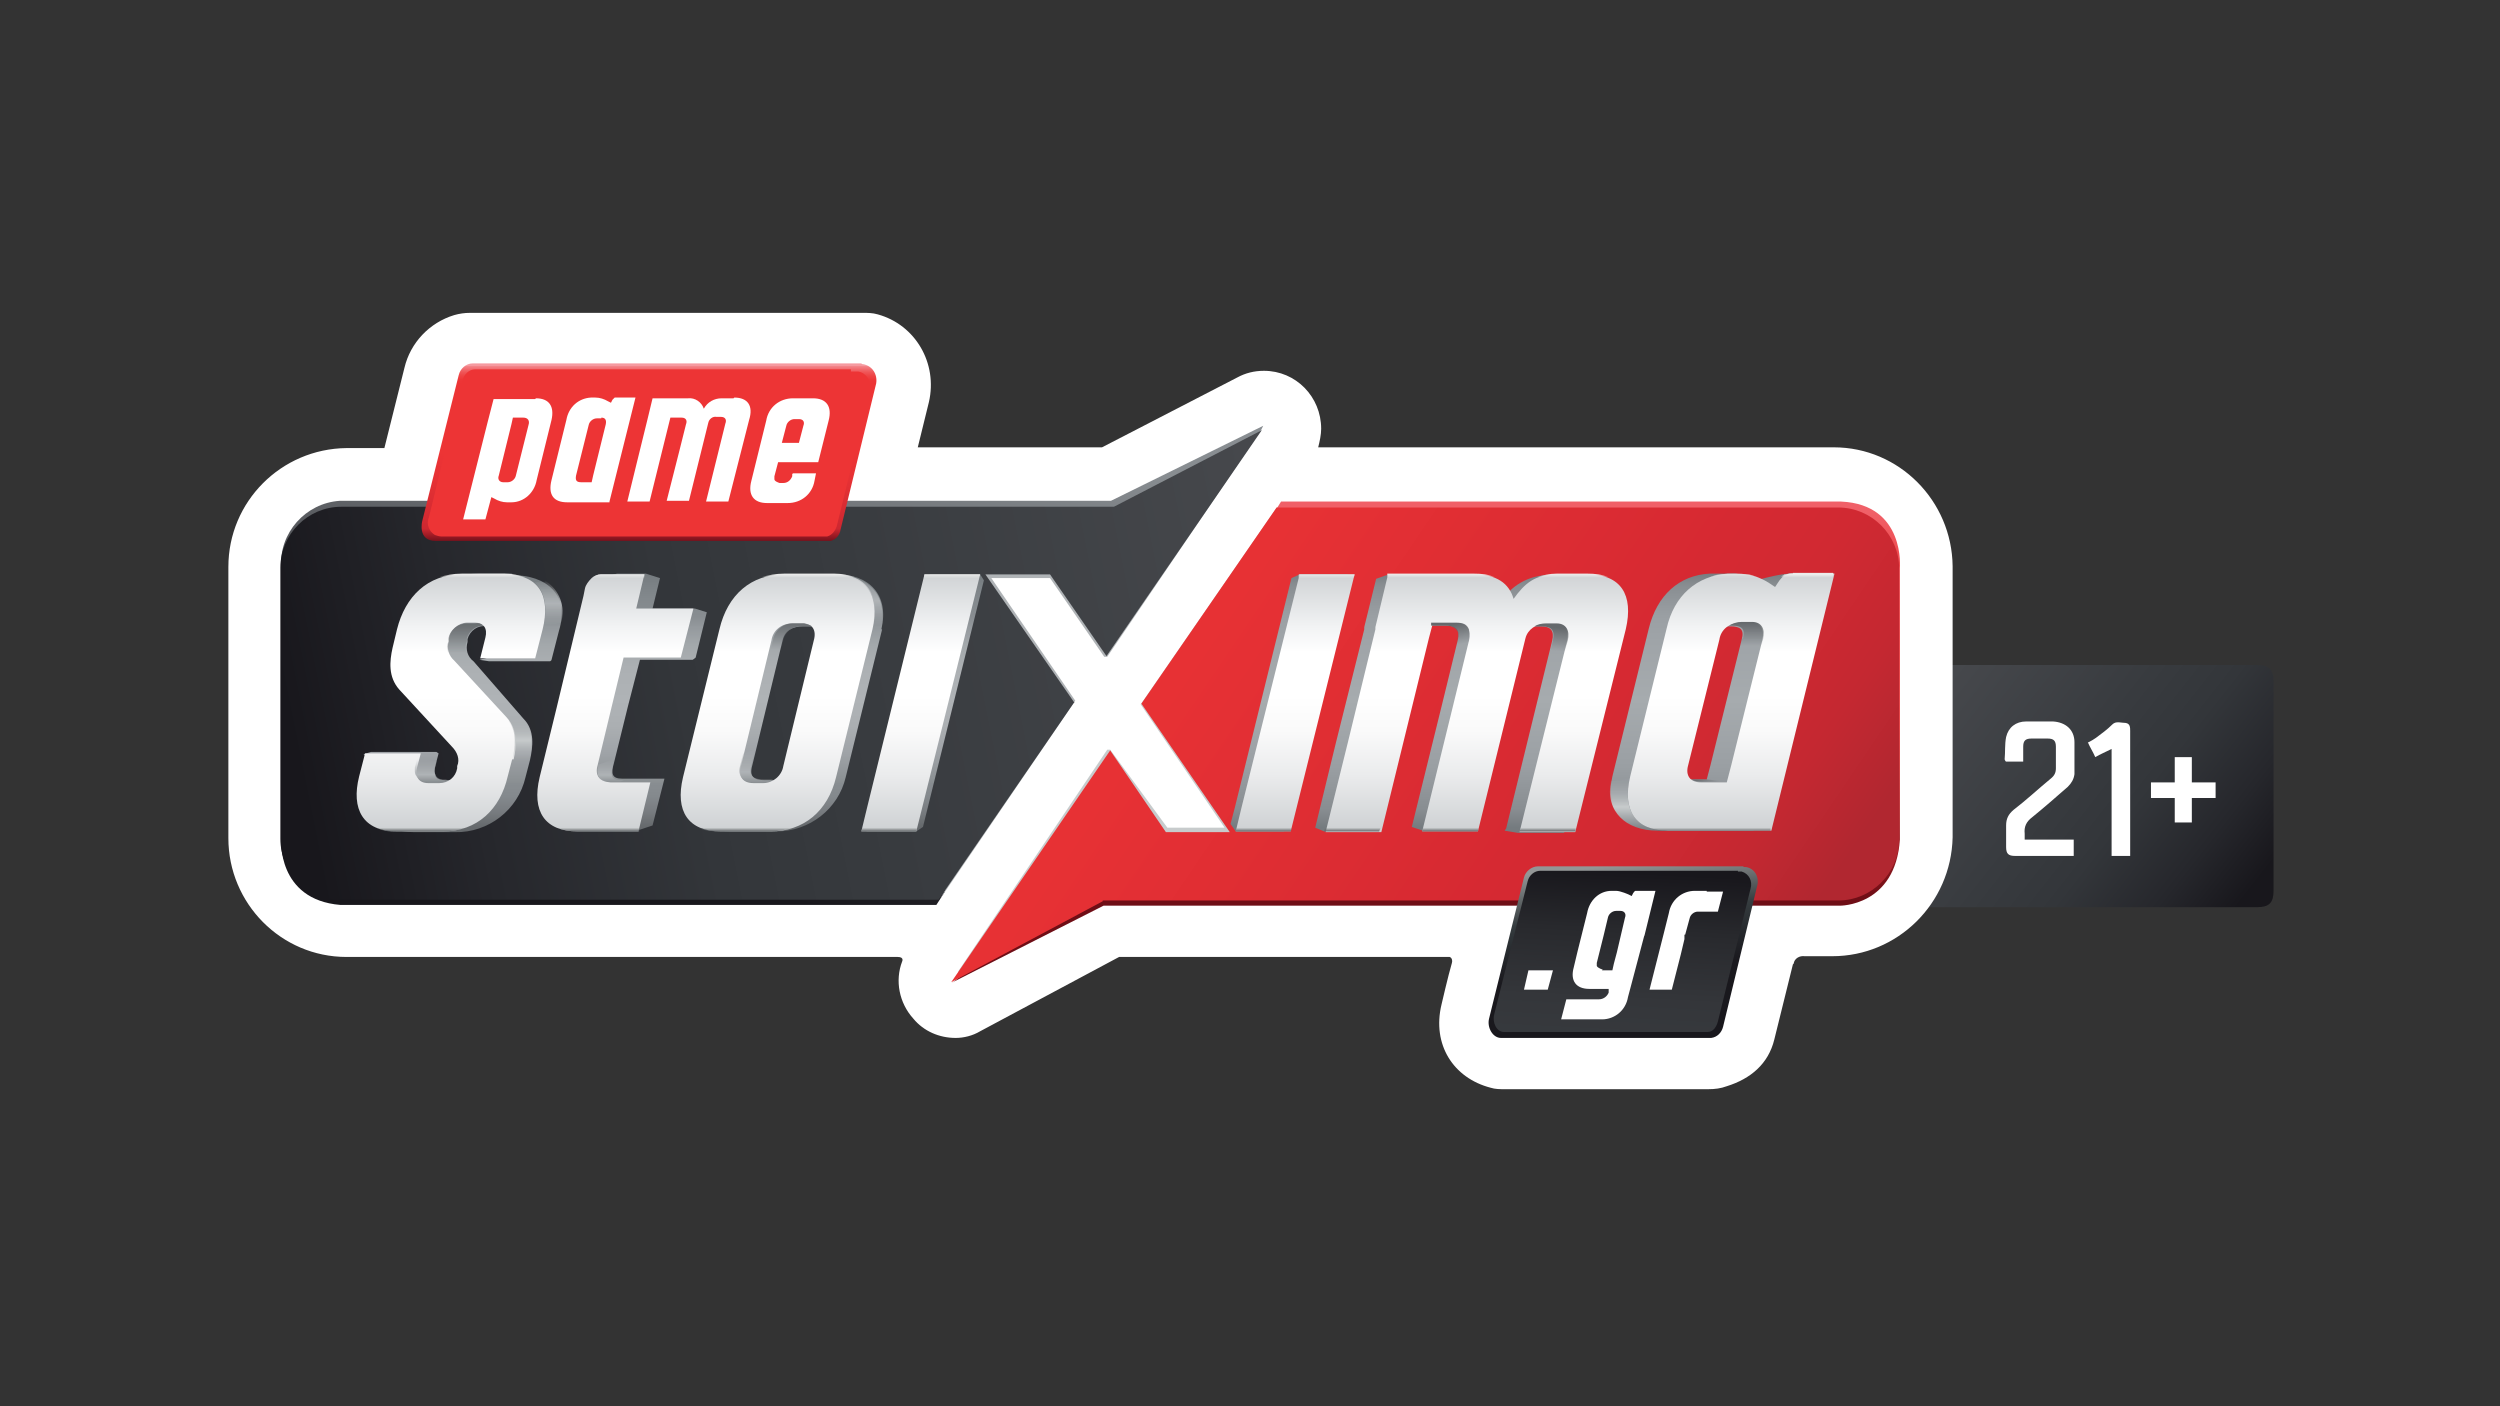 <?xml version="1.0" encoding="utf-8"?>
<!-- Generator: Adobe Illustrator 28.0.0, SVG Export Plug-In . SVG Version: 6.00 Build 0)  -->
<svg version="1.1" id="Layer_1" xmlns="http://www.w3.org/2000/svg" xmlns:xlink="http://www.w3.org/1999/xlink" x="0px" y="0px"
	 viewBox="0 0 1920 1080" style="enable-background:new 0 0 1920 1080;" xml:space="preserve">
<rect x="0" y="0" width="1920" height="1080" fill="#333333" stroke="none"/>
<style type="text/css">
	.st0{fill:#FFFFFF;}
	.st1{fill:url(#SVGID_1_);}
	.st2{fill-rule:evenodd;clip-rule:evenodd;fill:#FFFFFF;}
	.st3{fill-rule:evenodd;clip-rule:evenodd;fill:#C7CBCC;}
	.st4{fill-rule:evenodd;clip-rule:evenodd;fill:url(#SVGID_00000047060579335241604950000017261309575458227627_);}
	.st5{fill-rule:evenodd;clip-rule:evenodd;fill:#AFB3B6;}
	.st6{fill-rule:evenodd;clip-rule:evenodd;fill:url(#SVGID_00000042730997439741894110000004134327138174136726_);}
	.st7{fill-rule:evenodd;clip-rule:evenodd;fill:url(#SVGID_00000081613134259252742320000011152432616182432928_);}
	.st8{fill-rule:evenodd;clip-rule:evenodd;fill:url(#SVGID_00000085944670891850282460000013110243914425493392_);}
	.st9{fill:url(#SVGID_00000147920724461755753670000002471325126932160650_);}
	.st10{fill:url(#SVGID_00000018207879681353611430000008417678910850354604_);}
	.st11{fill:url(#SVGID_00000152246872218443136380000012306205918850226339_);}
	.st12{fill:url(#SVGID_00000018203440315768002840000003449604637661911703_);}
	.st13{fill-rule:evenodd;clip-rule:evenodd;fill:url(#SVGID_00000123414386985998278310000010591746544194089915_);}
	.st14{fill-rule:evenodd;clip-rule:evenodd;fill:url(#SVGID_00000146474679419953570880000013308810183939472284_);}
	.st15{fill:url(#SVGID_00000008855038391368542300000011560620636811473281_);}
	.st16{fill:url(#SVGID_00000097464048496304393650000010185163740930918536_);}
	.st17{fill:url(#SVGID_00000136409610266309754210000016997388929323015052_);}
	.st18{fill:url(#SVGID_00000114781839457367583880000013101170944490174119_);}
	.st19{fill:url(#SVGID_00000066489497694562196980000002991872581388591295_);}
	.st20{fill:url(#SVGID_00000162330800513205270330000000171345285534170031_);}
	.st21{fill-rule:evenodd;clip-rule:evenodd;fill:url(#SVGID_00000057139503712272149650000002532922252148433329_);}
	.st22{fill-rule:evenodd;clip-rule:evenodd;fill:url(#SVGID_00000111153909075062310240000009623492373143254939_);}
	.st23{fill:url(#SVGID_00000055691202514586978420000012268935267516614583_);}
	.st24{fill:url(#SVGID_00000080197999623617203320000000892702452398500792_);}
	.st25{fill:url(#SVGID_00000098921525443772786610000005397842627276706998_);}
	.st26{fill-rule:evenodd;clip-rule:evenodd;fill:url(#SVGID_00000155142369220591598970000012435398786852595631_);}
	.st27{fill-rule:evenodd;clip-rule:evenodd;fill:url(#SVGID_00000023253891978675533260000017042626389116627900_);}
	.st28{fill:url(#SVGID_00000056390429622015732350000011900232591072527500_);}
	.st29{fill:url(#SVGID_00000083074417961038163690000010414848663131187356_);}
	.st30{fill:url(#SVGID_00000067949606226935492330000001217950346204672398_);}
	.st31{fill-rule:evenodd;clip-rule:evenodd;fill:url(#SVGID_00000026864807880228817370000008737971871974668943_);}
	.st32{fill:url(#SVGID_00000165192275335480970490000016470656961837823635_);}
	.st33{fill-rule:evenodd;clip-rule:evenodd;fill:url(#SVGID_00000149373803891004847650000018310394953270127031_);}
	.st34{fill-rule:evenodd;clip-rule:evenodd;fill:url(#SVGID_00000114049233986228655180000003754762680279432842_);}
	.st35{fill:url(#SVGID_00000118387485039489820180000000540223548742455946_);}
	.st36{fill:url(#SVGID_00000153697094528053963440000015228556166116029107_);}
	.st37{fill:url(#SVGID_00000096781722128033614010000003533174982685182640_);}
	.st38{fill:url(#SVGID_00000093144215767112628520000005967900461627184034_);}
	.st39{fill:url(#SVGID_00000140699825805845547690000005979128363058866879_);}
	.st40{fill:url(#SVGID_00000171702621776672250870000002623792979076722098_);}
	.st41{fill:url(#SVGID_00000134954482819408968390000010073268353366199950_);}
	.st42{fill-rule:evenodd;clip-rule:evenodd;fill:url(#SVGID_00000173131981748401029430000015765863758695490970_);}
	.st43{fill-rule:evenodd;clip-rule:evenodd;fill:url(#SVGID_00000098909878378607836910000001916903197835228547_);}
	.st44{fill:url(#SVGID_00000142163365409401916360000000853522522255963326_);}
	.st45{fill:url(#SVGID_00000135659661633999383930000009075528905646493622_);}
	.st46{fill:url(#SVGID_00000144314711726876096610000005686091795021724568_);}
	.st47{opacity:0.6;fill:url(#SVGID_00000000903878212763543110000015542808240077185424_);enable-background:new    ;}
	.st48{fill:url(#SVGID_00000148625957856532633580000009428604076109321637_);}
	.st49{fill:url(#SVGID_00000167361990172521264160000004642385631114813570_);}
	.st50{fill:url(#SVGID_00000101096908751966670070000003521843896847408780_);}
	.st51{fill-rule:evenodd;clip-rule:evenodd;fill:url(#SVGID_00000158014617354257617110000016343230297557198211_);}
	.st52{fill-rule:evenodd;clip-rule:evenodd;fill:url(#SVGID_00000095298295379150049140000014551401118957837480_);}
	.st53{fill-rule:evenodd;clip-rule:evenodd;fill:url(#SVGID_00000039097183761697896360000013341967633572591778_);}
	.st54{fill:url(#SVGID_00000068661621870003735080000017308803488869325731_);}
	.st55{fill:url(#SVGID_00000082366746392566430860000016556179324240298380_);}
	.st56{fill-rule:evenodd;clip-rule:evenodd;fill:url(#SVGID_00000106134739615728253800000011848944372530216122_);}
	.st57{fill-rule:evenodd;clip-rule:evenodd;fill:url(#SVGID_00000088837049729245541860000016223855780693114790_);}
	.st58{fill:url(#SVGID_00000076589896914512558840000007706961834601108646_);}
	.st59{fill:url(#SVGID_00000031900487081835746270000006523719836031959450_);}
</style>
<g>
	<rect x="1516.73" y="538.677" class="st0" width="214.523" height="136.359"/>
	
		<linearGradient id="SVGID_1_" gradientUnits="userSpaceOnUse" x1="2010.205" y1="226.541" x2="1785.412" y2="403.407" gradientTransform="matrix(1 0 0 -1 -288.5 918.5)">
		<stop  offset="0" style="stop-color:#18171C"/>
		<stop  offset="0.17" style="stop-color:#26272C"/>
		<stop  offset="0.39" style="stop-color:#33363A"/>
		<stop  offset="0.57" style="stop-color:#383B3F"/>
		<stop  offset="0.99" style="stop-color:#46484C"/>
	</linearGradient>
	<path class="st1" d="M1495.62,510.72h237.915c8.558,0,12.552,3.423,12.552,12.552c0,53.631,0,107.261,0,160.892
		c0,9.129-3.423,12.552-12.552,12.552h-253.89c0,0,1.712-2.853,2.282-3.423c5.705-9.129,10.27-19.398,12.552-30.239
		c0.571-2.853,1.141-6.276,1.141-9.129c0-46.214,0-92.427,0-138.641C1495.62,515.284,1495.62,510.72,1495.62,510.72z
		 M1554.956,644.797c0,0,0-3.423,0-4.564c-0.571-5.135,1.141-9.129,5.705-12.552c9.129-7.417,18.257-15.405,27.386-23.392
		c2.853-2.853,4.564-5.705,5.135-9.699c0-7.988,0-16.546,0-24.533c0-9.699-6.846-15.405-16.546-15.975c-6.847,0-13.693,0-20.539,0
		c-7.988,0-13.693,4.564-15.405,11.981c-1.141,5.705-0.571,11.411-1.141,17.116c0,0,0.571,1.712,1.141,1.712
		c4.564,0,8.558,0,13.122,0c0-3.994,0-7.988,0-11.411c0-4.564,1.712-6.276,6.276-6.276c3.994,0,7.987,0,12.552,0
		s6.276,1.712,6.276,6.276c0,5.705,0,10.84,0,16.546c0,3.423-1.141,5.705-3.994,7.988c-9.699,7.988-18.828,16.546-28.527,23.963
		c-3.994,3.423-5.705,6.846-5.705,11.981c0,5.705,0,10.84,0,16.546c0,5.135,1.712,6.846,6.847,6.846h42.22c0,0,1.712,0,2.853,0
		v-12.552C1580.06,644.797,1567.508,644.797,1554.956,644.797z M1603.452,570.056c1.712,3.994,3.994,7.417,5.705,11.411
		c3.994-2.282,7.988-3.994,12.552-6.276v82.158h14.264v-2.853c0-30.809,0-62.189,0-92.998c0-2.853,0-5.705-3.423-6.276
		c-3.423,0-7.417-1.712-10.27,1.141c-3.994,3.994-7.987,6.846-12.552,10.27c-1.712,1.141-3.423,2.282-5.705,3.423L1603.452,570.056z
		 M1651.948,612.847h18.257v18.828h13.122v-18.828h18.257v-11.981h-18.257v-19.398h-13.122v19.398h-18.257v12.552V612.847z"/>
	<path class="st2" d="M1376.948,740.648l-14.264,57.625c-4.564,18.828-18.257,30.239-36.515,35.944
		c-4.564,1.712-9.129,2.282-14.263,2.282h-156.328c-3.423,0-7.417,0-10.84-1.141c-28.527-7.417-45.073-33.091-37.656-63.9
		c0,0,5.135-22.251,7.987-31.95c0.571-1.712,0-3.994-1.712-4.564c-0.571,0-1.141,0-1.712,0H859.468l-106.691,57.054
		c-5.705,3.423-12.552,5.135-18.828,5.135c-12.552,0-24.533-5.135-32.521-14.834c-10.84-11.981-14.263-29.098-8.558-43.932
		c0,0,1.712-3.423-3.423-3.423h-423.34c-50.207,0-90.716-41.079-90.716-91.286V435.409c0-50.207,40.508-90.716,90.716-91.286h29.098
		l15.405-61.618c4.564-19.398,19.398-34.803,38.226-40.508c3.994-1.141,7.988-1.712,11.981-1.712h301.815
		c3.994,0,7.417,0,11.411,1.141c29.098,7.988,46.214,37.656,39.367,67.324l-8.558,34.803h141.494l103.838-53.631
		c6.276-3.423,13.122-5.135,20.539-5.135c24.533,0,43.932,19.969,43.932,44.502c0,4.564-1.141,9.699-2.282,14.263h395.955
		c50.207,0,90.716,41.079,91.286,91.286v208.247c-1.141,50.778-42.22,91.286-92.427,91.286h-21.11
		c-3.994-0.571-7.987,1.712-8.558,5.705L1376.948,740.648z"/>
	<path class="st3" d="M735.661,746.353L850.34,575.762h2.282l43.932,59.907h43.932l-64.471-94.71l104.979-151.764l18.257,89.004
		v172.303c0,0-32.521,24.533-35.373,24.533c-2.853,0-140.923-6.276-140.923-6.276l-43.932,47.355l-42.22,30.239H735.661z"/>
	
		<linearGradient id="SVGID_00000073719466097374752580000004309784455358774454_" gradientUnits="userSpaceOnUse" x1="894.321" y1="723.102" x2="824.145" y2="355.675" gradientTransform="matrix(1 0 0 -1 -288.5 1033.5)">
		<stop  offset="0" style="stop-color:#888D91"/>
		<stop  offset="1" style="stop-color:#18171C"/>
	</linearGradient>
	<path style="fill-rule:evenodd;clip-rule:evenodd;fill:url(#SVGID_00000073719466097374752580000004309784455358774454_);" d="
		M968.441,330.43l1.712-3.423l-116.961,57.625h-592.22c-26.245,1.712-46.784,24.533-45.073,51.349v208.247
		c0,0-3.423,46.784,45.643,50.778h457.573l6.276-9.699l13.122-46.784l31.38-142.064l-23.963-57.625l11.411-23.392l112.396-9.699
		l85.581-59.336l13.693-16.546L968.441,330.43z"/>
	<path class="st5" d="M968.441,330.43L850.34,504.444h-2.282l-41.649-60.477h-45.073l64.471,94.139L755.06,641.944l-33.091,48.496
		l42.79-79.305l-13.122-147.77l-5.705-31.38c0,0,59.336-7.417,61.618-7.988c2.853-0.571,67.324-1.141,67.324-1.141l94.139-92.427
		H968.441z"/>
	
		<linearGradient id="SVGID_00000080203885985701064260000004366435704811544722_" gradientUnits="userSpaceOnUse" x1="1383.656" y1="640.311" x2="1383.656" y2="344.201" gradientTransform="matrix(1 0 0 -1 -288.5 1033.5)">
		<stop  offset="0" style="stop-color:#F06068"/>
		<stop  offset="0.09" style="stop-color:#EF5055"/>
		<stop  offset="0.21" style="stop-color:#EE4043"/>
		<stop  offset="0.34" style="stop-color:#ED3738"/>
		<stop  offset="0.49" style="stop-color:#ED3435"/>
		<stop  offset="0.56" style="stop-color:#E63233"/>
		<stop  offset="0.67" style="stop-color:#D12C2E"/>
		<stop  offset="0.8" style="stop-color:#B02226"/>
		<stop  offset="0.94" style="stop-color:#82141B"/>
		<stop  offset="1" style="stop-color:#6F0E16"/>
	</linearGradient>
	<path style="fill-rule:evenodd;clip-rule:evenodd;fill:url(#SVGID_00000080203885985701064260000004366435704811544722_);" d="
		M732.809,753.77l114.678-58.195h565.405c0,0,42.791,0.571,46.214-50.778V436.55c0,0,4.564-49.066-45.073-51.349H983.846
		l-2.853,4.564l-11.981,59.336l-27.956,96.992l18.257,92.998v27.386l-85.01,11.981H829.23l-98.133,76.452"/>
	
		<linearGradient id="SVGID_00000053518929324793806580000006684797936861686195_" gradientUnits="userSpaceOnUse" x1="1139.204" y1="615.473" x2="1640.708" y2="276.001" gradientTransform="matrix(1 0 0 -1 -288.5 1033.5)">
		<stop  offset="0" style="stop-color:#ED3435"/>
		<stop  offset="0.64" style="stop-color:#D62932"/>
		<stop  offset="0.76" style="stop-color:#D12932"/>
		<stop  offset="0.89" style="stop-color:#C42831"/>
		<stop  offset="1" style="stop-color:#B12730"/>
	</linearGradient>
	<path style="fill-rule:evenodd;clip-rule:evenodd;fill:url(#SVGID_00000053518929324793806580000006684797936861686195_);" d="
		M846.917,691.581h564.834c25.674,0,46.784-21.11,46.784-46.784V436.55c0-25.674-21.11-46.784-46.784-46.784H980.423
		L876.585,540.388l67.894,98.703h-49.066l-42.79-62.759L730.526,754.341l116.39-62.189L846.917,691.581z"/>
	
		<linearGradient id="SVGID_00000007399789114677488920000007216421332799957895_" gradientUnits="userSpaceOnUse" x1="517.511" y1="441.248" x2="1274.617" y2="593.012" gradientTransform="matrix(1 0 0 -1 -288.5 1033.5)">
		<stop  offset="0" style="stop-color:#18171C"/>
		<stop  offset="0.17" style="stop-color:#26272C"/>
		<stop  offset="0.39" style="stop-color:#33363A"/>
		<stop  offset="0.57" style="stop-color:#383B3F"/>
		<stop  offset="0.99" style="stop-color:#46484C"/>
	</linearGradient>
	<path style="fill-rule:evenodd;clip-rule:evenodd;fill:url(#SVGID_00000007399789114677488920000007216421332799957895_);" d="
		M825.236,539.818l-68.465-98.703h49.637l43.361,62.759L969.012,330.43l-113.537,58.766H262.113
		c-25.674,0-46.784,21.11-46.784,46.784v208.247c0,25.674,21.11,46.784,46.784,46.784h458.714l103.838-151.193H825.236z"/>
	
		<linearGradient id="SVGID_00000047739848435406896260000016862317286394661045_" gradientUnits="userSpaceOnUse" x1="786.941" y1="752.707" x2="786.941" y2="618.061" gradientTransform="matrix(1 0 0 -1 -288.5 1033.5)">
		<stop  offset="0" style="stop-color:#F59AA0"/>
		<stop  offset="0" style="stop-color:#F48A8F"/>
		<stop  offset="0.02" style="stop-color:#F16B6F"/>
		<stop  offset="0.04" style="stop-color:#EF5355"/>
		<stop  offset="0.06" style="stop-color:#EE4243"/>
		<stop  offset="0.08" style="stop-color:#ED3738"/>
		<stop  offset="0.1" style="stop-color:#ED3435"/>
		<stop  offset="0.15" style="stop-color:#ED3435"/>
		<stop  offset="0.49" style="stop-color:#ED3435"/>
		<stop  offset="0.65" style="stop-color:#E63134"/>
		<stop  offset="0.89" style="stop-color:#D12931"/>
		<stop  offset="0.93" style="stop-color:#CD2730"/>
		<stop  offset="1" style="stop-color:#77111C"/>
	</linearGradient>
	<path style="fill:url(#SVGID_00000047739848435406896260000016862317286394661045_);" d="M661.491,279.081H363.099
		c-5.135,0-9.699,3.994-10.84,9.129l-27.956,111.826c0,0-3.994,15.405,10.27,15.405h303.527c3.994-1.141,6.846-4.564,7.417-8.558
		l27.386-112.396c1.141-6.846-2.853-13.693-10.27-14.834c0,0,0,0-0.571,0"/>
	
		<linearGradient id="SVGID_00000182520664422202535730000016928764653607588256_" gradientUnits="userSpaceOnUse" x1="617.042" y1="685.669" x2="956.513" y2="685.669" gradientTransform="matrix(1 0 0 -1 -288.5 1033.5)">
		<stop  offset="0" style="stop-color:#ED3435"/>
		<stop  offset="1" style="stop-color:#ED3435"/>
	</linearGradient>
	<path style="fill:url(#SVGID_00000182520664422202535730000016928764653607588256_);" d="M653.504,283.645H364.81
		c-4.564,0-8.558,3.994-9.699,8.558l-25.674,104.979c-2.282,5.135,0,10.84,4.564,13.693c1.712,0.571,3.423,1.141,5.135,1.141h296.11
		c3.994-1.141,6.276-4.564,7.417-7.988l25.674-104.979c1.141-6.276-2.853-12.552-9.129-13.693c0,0-0.571,0-1.141,0h-4.564
		L653.504,283.645z"/>
	
		<linearGradient id="SVGID_00000002353402957643261300000004845773295433809086_" gradientUnits="userSpaceOnUse" x1="1541.881" y1="237.535" x2="1528.188" y2="368.759" gradientTransform="matrix(1 0 0 -1 -288.5 1033.5)">
		<stop  offset="0" style="stop-color:#18171C"/>
		<stop  offset="0.38" style="stop-color:#1A191E"/>
		<stop  offset="0.54" style="stop-color:#25282C"/>
		<stop  offset="0.71" style="stop-color:#353C3F"/>
		<stop  offset="0.87" style="stop-color:#686D6E"/>
		<stop  offset="1" style="stop-color:#939696"/>
	</linearGradient>
	<path style="fill:url(#SVGID_00000002353402957643261300000004845773295433809086_);" d="M1338.722,665.336h-157.469
		c-5.135,0-9.699,3.994-10.84,8.558l-26.815,108.402c-1.712,6.846,2.853,14.834,9.129,14.834h161.463
		c4.564-0.571,7.987-3.994,9.129-8.558l26.245-108.403c1.712-6.276-1.712-13.122-8.558-14.263c-0.571,0-1.141,0-1.712,0"/>
	
		<linearGradient id="SVGID_00000007399941812643795340000011466639756950193836_" gradientUnits="userSpaceOnUse" x1="1537.67" y1="363.627" x2="1530.253" y2="219.852" gradientTransform="matrix(1 0 0 -1 -288.5 1033.5)">
		<stop  offset="0" style="stop-color:#18171C"/>
		<stop  offset="0.31" style="stop-color:#28292D"/>
		<stop  offset="0.68" style="stop-color:#34363A"/>
		<stop  offset="1" style="stop-color:#383B3F"/>
	</linearGradient>
	<path style="fill:url(#SVGID_00000007399941812643795340000011466639756950193836_);" d="M1334.728,668.76h-151.764
		c-4.564,0-8.558,3.423-9.699,7.988l-25.674,102.127c-1.712,6.276,1.712,13.693,7.417,13.693h156.328
		c4.564,0,6.847-3.994,7.988-7.988l25.104-102.127c1.712-5.705-1.141-11.411-6.847-13.122c-1.141,0-1.712,0-2.853,0"/>
	
		<linearGradient id="SVGID_00000114762151430787278270000015620267785596115854_" gradientUnits="userSpaceOnUse" x1="643.822" y1="398.402" x2="643.822" y2="592.957" gradientTransform="matrix(1 0 0 -1 -288.5 1033.5)">
		<stop  offset="0" style="stop-color:#65696C"/>
		<stop  offset="0.06" style="stop-color:#787C80"/>
		<stop  offset="0.12" style="stop-color:#84898D"/>
		<stop  offset="0.17" style="stop-color:#888D91"/>
		<stop  offset="0.18" style="stop-color:#8B9093"/>
		<stop  offset="0.29" style="stop-color:#9FA3A7"/>
		<stop  offset="0.4" style="stop-color:#ABAFB2"/>
		<stop  offset="0.5" style="stop-color:#AFB3B6"/>
		<stop  offset="0.63" style="stop-color:#ACB0B3"/>
		<stop  offset="0.72" style="stop-color:#A3A8AB"/>
		<stop  offset="0.79" style="stop-color:#94999D"/>
		<stop  offset="0.83" style="stop-color:#888D91"/>
		<stop  offset="0.91" style="stop-color:#82888C"/>
		<stop  offset="1" style="stop-color:#757B7F"/>
	</linearGradient>
	<path style="fill-rule:evenodd;clip-rule:evenodd;fill:url(#SVGID_00000114762151430787278270000015620267785596115854_);" d="
		M393.337,440.544h-25.674c-26.815,0-43.361,16.546-50.208,42.22l-3.423,14.263c-2.282,10.27-3.994,22.822,5.135,31.95
		l40.508,43.932c4.564,3.423,6.276,9.129,4.564,14.834v1.712c-1.141,5.705-6.276,10.27-11.981,9.699c0,0-0.571,0-1.141,0h-8.558
		c-6.846,0-10.27-2.282-8.558-9.699l2.853-10.84l-1.712-1.141h-50.207l-5.705,1.712l4.564,4.564l7.417,1.141l-2.853,11.981
		c-5.705,25.104,2.853,42.22,29.668,42.22h31.38c25.674,0.571,48.496-17.116,54.201-42.22l3.423-13.122
		c2.282-10.27,3.994-22.822-5.135-31.95l-38.226-43.932c-4.564-3.423-6.276-9.129-4.564-14.834v-2.282
		c1.712-6.276,7.988-10.84,14.264-9.699h5.705c6.846,0,10.27,2.282,7.988,9.699l-2.853,11.981l-15.975,3.994l7.417,1.141h46.784
		c0,0,1.141-0.571,1.141-1.141l5.705-22.251c8.558-27.956-9.699-42.79-35.944-42.79L393.337,440.544z"/>
	
		<linearGradient id="SVGID_00000059990910646018435140000003076172968538518950_" gradientUnits="userSpaceOnUse" x1="634.796" y1="590.674" x2="634.796" y2="396.691" gradientTransform="matrix(1 0 0 -1 -288.5 1033.5)">
		<stop  offset="0" style="stop-color:#CED1D3"/>
		<stop  offset="0" style="stop-color:#D1D4D6"/>
		<stop  offset="0.2" style="stop-color:#F2F3F4"/>
		<stop  offset="0.3" style="stop-color:#FFFFFF"/>
		<stop  offset="0.32" style="stop-color:#FFFFFF"/>
		<stop  offset="0.47" style="stop-color:#FFFFFF"/>
		<stop  offset="0.61" style="stop-color:#FAFAFA"/>
		<stop  offset="0.79" style="stop-color:#EAEBEC"/>
		<stop  offset="0.99" style="stop-color:#D0D3D5"/>
		<stop  offset="1" style="stop-color:#CED1D3"/>
	</linearGradient>
	<path style="fill-rule:evenodd;clip-rule:evenodd;fill:url(#SVGID_00000059990910646018435140000003076172968538518950_);" d="
		M393.337,583.179l-3.423,13.122c-5.705,25.104-23.392,42.22-49.637,42.22h-35.373c-26.245,0-35.373-17.116-29.098-42.22
		l4.564-17.687h42.79l-2.853,10.84c-1.712,6.846,1.141,11.981,8.558,11.981h8.558c6.846,0,12.552-4.564,13.693-11.411v-1.712
		c2.282-5.135,0-10.84-3.994-14.834l-40.508-43.932c-8.558-9.699-7.417-21.681-5.135-31.95l3.423-14.263
		c6.276-25.104,23.392-42.22,49.637-42.22h33.091c26.815,0,35.373,17.116,29.098,42.22l-5.705,22.251h-42.22l3.994-15.975
		c1.712-6.846-1.141-11.411-7.988-11.411h-5.705c-6.846,0-13.122,5.135-14.263,11.981v2.282c-2.282,5.135,0,11.411,3.994,14.834
		l40.508,43.932c8.558,9.699,7.417,22.251,5.135,31.95"/>
	
		<linearGradient id="SVGID_00000081620316994504276560000011917389714807011773_" gradientUnits="userSpaceOnUse" x1="658.731" y1="592.386" x2="658.731" y2="589.533" gradientTransform="matrix(1 0 0 -1 -288.5 1033.5)">
		<stop  offset="0" style="stop-color:#EBECEB"/>
		<stop  offset="1" style="stop-color:#EBECEB;stop-opacity:0"/>
	</linearGradient>
	<path style="fill:url(#SVGID_00000081620316994504276560000011917389714807011773_);" d="M387.632,440.544h-33.091
		c-6.276,0-11.981,1.141-17.687,2.853h66.753C398.472,441.685,393.337,440.544,387.632,440.544z"/>
	
		<linearGradient id="SVGID_00000013893019982471737830000005544512102792767876_" gradientUnits="userSpaceOnUse" x1="645.659" y1="556.441" x2="645.659" y2="531.909" gradientTransform="matrix(1 0 0 -1 -288.5 1033.5)">
		<stop  offset="0" style="stop-color:#65696C"/>
		<stop  offset="1" style="stop-color:#65696C;stop-opacity:0"/>
	</linearGradient>
	<path style="fill:url(#SVGID_00000013893019982471737830000005544512102792767876_);" d="M361.958,506.156
		c-3.994-3.423-5.705-8.558-3.423-13.693v-2.282c1.712-5.705,6.846-9.699,12.552-9.699c-1.712-1.712-3.994-2.282-6.276-1.712h-6.276
		c-6.846,0-13.122,5.135-14.263,11.981v2.282c-2.282,4.564-0.571,9.699,2.853,13.122
		C352.259,506.156,357.393,506.156,361.958,506.156z"/>
	
		<linearGradient id="SVGID_00000051357510009867642250000008537130014882860933_" gradientUnits="userSpaceOnUse" x1="687.9" y1="481.701" x2="687.9" y2="449.18" gradientTransform="matrix(1 0 0 -1 -288.5 1033.5)">
		<stop  offset="0" style="stop-color:#AFB3B6;stop-opacity:0.08"/>
		<stop  offset="0.21" style="stop-color:#B5B9BB;stop-opacity:0.46"/>
		<stop  offset="0.5" style="stop-color:#C6CACB;stop-opacity:0.97"/>
		<stop  offset="0.51" style="stop-color:#C7CBCC"/>
		<stop  offset="0.79" style="stop-color:#B6BABC;stop-opacity:0.42"/>
		<stop  offset="1" style="stop-color:#AFB3B6;stop-opacity:0"/>
	</linearGradient>
	<path style="fill:url(#SVGID_00000051357510009867642250000008537130014882860933_);" d="M390.485,553.511
		c6.846,9.129,5.135,20.539,2.853,30.239v3.423c3.994-1.141,8.558-1.712,13.122-2.853l0,0c2.282-10.27,3.994-22.251-4.564-31.95
		C398.472,552.37,394.479,552.94,390.485,553.511z"/>
	
		<linearGradient id="SVGID_00000067936070423403718830000006760449194767889321_" gradientUnits="userSpaceOnUse" x1="709.782" y1="587.251" x2="709.782" y2="553.589" gradientTransform="matrix(1 0 0 -1 -288.5 1033.5)">
		<stop  offset="0" style="stop-color:#AFB3B6;stop-opacity:0.08"/>
		<stop  offset="0.51" style="stop-color:#AFB3B6"/>
		<stop  offset="1" style="stop-color:#AFB3B6;stop-opacity:0"/>
	</linearGradient>
	<path style="fill:url(#SVGID_00000067936070423403718830000006760449194767889321_);" d="M418.441,446.82c0,0-1.712,0-2.282,0
		c-1.712,0-3.994,0-5.705,0.571c7.988,6.846,10.27,18.828,6.846,33.662c4.564-1.141,9.129-1.712,13.693-2.853
		c3.423-11.981-1.141-25.104-11.981-31.95L418.441,446.82z"/>
	
		<linearGradient id="SVGID_00000088133389363985668010000017966405254796846475_" gradientUnits="userSpaceOnUse" x1="619.649" y1="449.18" x2="619.649" y2="433.205" gradientTransform="matrix(1 0 0 -1 -288.5 1033.5)">
		<stop  offset="0" style="stop-color:#AFB3B6;stop-opacity:0.08"/>
		<stop  offset="0.66" style="stop-color:#AFB3B6"/>
		<stop  offset="1" style="stop-color:#AFB3B6;stop-opacity:0"/>
	</linearGradient>
	<path style="fill:url(#SVGID_00000088133389363985668010000017966405254796846475_);" d="M335.713,584.32l-1.712,5.705
		c0,0-1.712,7.988,5.705,8.558h3.994c0,0-4.564,1.712-7.417,1.712h-8.558c-4.564,0-8.558-2.853-9.129-7.417c0-1.141,0-2.282,0-3.423
		l1.712-6.276l14.834,1.141H335.713z"/>
	
		<linearGradient id="SVGID_00000143606984247706270870000008868362881275050676_" gradientUnits="userSpaceOnUse" x1="611.946" y1="394.979" x2="611.946" y2="397.832" gradientTransform="matrix(1 0 0 -1 -288.5 1033.5)">
		<stop  offset="0" style="stop-color:#65696C"/>
		<stop  offset="1" style="stop-color:#65696C;stop-opacity:0"/>
	</linearGradient>
	<path style="fill:url(#SVGID_00000143606984247706270870000008868362881275050676_);" d="M340.277,638.521
		c6.276,0,12.552-1.141,18.257-2.853h-70.176c5.135,2.282,10.84,3.423,16.546,2.853
		C304.904,638.521,340.277,638.521,340.277,638.521z"/>
	
		<linearGradient id="SVGID_00000155841092261511528570000001362702476721864872_" gradientUnits="userSpaceOnUse" x1="772.225" y1="398.402" x2="772.225" y2="592.957" gradientTransform="matrix(1 0 0 -1 -288.5 1033.5)">
		<stop  offset="0" style="stop-color:#65696C"/>
		<stop  offset="0.06" style="stop-color:#787C80"/>
		<stop  offset="0.12" style="stop-color:#84898D"/>
		<stop  offset="0.17" style="stop-color:#888D91"/>
		<stop  offset="0.18" style="stop-color:#8B9093"/>
		<stop  offset="0.29" style="stop-color:#9FA3A7"/>
		<stop  offset="0.4" style="stop-color:#ABAFB2"/>
		<stop  offset="0.5" style="stop-color:#AFB3B6"/>
		<stop  offset="0.63" style="stop-color:#ACB0B3"/>
		<stop  offset="0.72" style="stop-color:#A3A8AB"/>
		<stop  offset="0.79" style="stop-color:#94999D"/>
		<stop  offset="0.83" style="stop-color:#888D91"/>
		<stop  offset="0.91" style="stop-color:#82888C"/>
		<stop  offset="1" style="stop-color:#757B7F"/>
	</linearGradient>
	<path style="fill-rule:evenodd;clip-rule:evenodd;fill:url(#SVGID_00000155841092261511528570000001362702476721864872_);" d="
		M533.69,467.359h-32.521l5.705-23.392l-10.84-3.423h-22.251c0,0-5.135,1.141-6.846,2.853c-2.282,2.282-3.994,5.135-5.135,7.988
		l-1.141,5.705l-21.11,85.01l0,0l-13.122,53.631c-6.276,26.815,3.994,41.649,29.098,41.649H490.9l10.27-3.423l9.129-35.944h-32.521
		c-7.988,0-8.558-3.994-6.276-11.981l10.84-43.932l9.129-35.373h40.508c0,0,1.712-1.141,2.282-1.712l8.558-34.803
		C542.819,470.212,533.69,467.359,533.69,467.359z"/>
	
		<linearGradient id="SVGID_00000038381865894590710990000012464129804663277477_" gradientUnits="userSpaceOnUse" x1="761.1" y1="590.674" x2="761.1" y2="396.691" gradientTransform="matrix(1 0 0 -1 -288.5 1033.5)">
		<stop  offset="0" style="stop-color:#CED1D3"/>
		<stop  offset="0" style="stop-color:#D1D4D6"/>
		<stop  offset="0.2" style="stop-color:#F2F3F4"/>
		<stop  offset="0.3" style="stop-color:#FFFFFF"/>
		<stop  offset="0.32" style="stop-color:#FFFFFF"/>
		<stop  offset="0.47" style="stop-color:#FFFFFF"/>
		<stop  offset="0.61" style="stop-color:#FAFAFA"/>
		<stop  offset="0.79" style="stop-color:#EAEBEC"/>
		<stop  offset="0.99" style="stop-color:#D0D3D5"/>
		<stop  offset="1" style="stop-color:#CED1D3"/>
	</linearGradient>
	<path style="fill-rule:evenodd;clip-rule:evenodd;fill:url(#SVGID_00000038381865894590710990000012464129804663277477_);" d="
		M490.329,638.521h-46.784c-25.104,0-35.373-15.405-29.098-41.649l13.122-53.631l0,0l20.539-85.581l1.141-5.705
		c0.571-2.853,2.853-5.705,5.135-7.988c1.712-1.712,4.564-2.853,6.846-2.853h33.662l-6.276,26.245h43.932l-9.699,37.656h-43.932
		l-9.129,37.656l-10.84,45.073c-2.282,7.988,1.712,12.552,9.699,13.122h30.809C499.458,600.865,490.329,638.521,490.329,638.521z"/>
	
		<linearGradient id="SVGID_00000042006956372128244090000008967172632679453867_" gradientUnits="userSpaceOnUse" x1="763.425" y1="592.386" x2="763.425" y2="589.533" gradientTransform="matrix(1 0 0 -1 -288.5 1033.5)">
		<stop  offset="0" style="stop-color:#EBECEB"/>
		<stop  offset="1" style="stop-color:#EBECEB;stop-opacity:0"/>
	</linearGradient>
	<path style="fill:url(#SVGID_00000042006956372128244090000008967172632679453867_);" d="M494.894,443.967v-2.853h-33.091
		c-2.853,0-5.135,1.141-6.846,2.853H494.894z"/>
	
		<linearGradient id="SVGID_00000082345835454868425960000013258450676861812138_" gradientUnits="userSpaceOnUse" x1="757.401" y1="449.18" x2="757.401" y2="432.635" gradientTransform="matrix(1 0 0 -1 -288.5 1033.5)">
		<stop  offset="0" style="stop-color:#AFB3B6;stop-opacity:0.08"/>
		<stop  offset="0.66" style="stop-color:#AFB3B6"/>
		<stop  offset="1" style="stop-color:#AFB3B6;stop-opacity:0"/>
	</linearGradient>
	<path style="fill:url(#SVGID_00000082345835454868425960000013258450676861812138_);" d="M477.777,600.865c0,0-1.712,0-1.141-0.571
		l2.282-1.141h-1.712c-7.988,0-8.558-3.994-6.276-11.981v-3.994c-3.423,1.141-7.417,2.853-11.411,3.994v1.141
		c-2.282,7.988,1.712,12.552,9.699,13.122h8.558V600.865z"/>
	
		<linearGradient id="SVGID_00000101798882426108138990000000061871741349029777_" gradientUnits="userSpaceOnUse" x1="748.02" y1="394.979" x2="748.02" y2="397.832" gradientTransform="matrix(1 0 0 -1 -288.5 1033.5)">
		<stop  offset="0" style="stop-color:#65696C"/>
		<stop  offset="1" style="stop-color:#65696C;stop-opacity:0"/>
	</linearGradient>
	<path style="fill:url(#SVGID_00000101798882426108138990000000061871741349029777_);" d="M444.115,638.521H490.9v-2.853H428.14
		c5.135,2.282,10.84,2.853,16.546,2.853H444.115z"/>
	
		<linearGradient id="SVGID_00000044169844412776956570000015442343289094011325_" gradientUnits="userSpaceOnUse" x1="892.442" y1="398.402" x2="892.442" y2="592.957" gradientTransform="matrix(1 0 0 -1 -288.5 1033.5)">
		<stop  offset="0" style="stop-color:#65696C"/>
		<stop  offset="0.06" style="stop-color:#787C80"/>
		<stop  offset="0.12" style="stop-color:#84898D"/>
		<stop  offset="0.17" style="stop-color:#888D91"/>
		<stop  offset="0.18" style="stop-color:#8B9093"/>
		<stop  offset="0.29" style="stop-color:#9FA3A7"/>
		<stop  offset="0.4" style="stop-color:#ABAFB2"/>
		<stop  offset="0.5" style="stop-color:#AFB3B6"/>
		<stop  offset="0.63" style="stop-color:#ACB0B3"/>
		<stop  offset="0.72" style="stop-color:#A3A8AB"/>
		<stop  offset="0.79" style="stop-color:#94999D"/>
		<stop  offset="0.83" style="stop-color:#888D91"/>
		<stop  offset="0.91" style="stop-color:#82888C"/>
		<stop  offset="1" style="stop-color:#757B7F"/>
	</linearGradient>
	<path style="fill-rule:evenodd;clip-rule:evenodd;fill:url(#SVGID_00000044169844412776956570000015442343289094011325_);" d="
		M624.977,481.052c7.417,0,10.84,2.853,8.558,10.84l-23.392,96.421c-1.712,6.846-8.558,11.411-15.405,10.84h-7.417
		c-7.988,0-11.981-2.282-9.699-10.84l23.392-96.421c1.712-7.988,7.988-10.84,15.975-10.84H624.977 M676.896,483.334
		c6.276-26.815-9.699-42.22-34.232-42.22h-33.662c-25.104,0-43.361,15.405-49.637,42.22l-27.956,113.537
		c-6.276,26.245,3.994,41.649,30.239,41.649h34.803c25.104,0,47.355-17.116,53.06-41.649l27.956-113.537"/>
	
		<linearGradient id="SVGID_00000127029217775937520040000000707256734532272533_" gradientUnits="userSpaceOnUse" x1="885.805" y1="590.674" x2="885.805" y2="396.691" gradientTransform="matrix(1 0 0 -1 -288.5 1033.5)">
		<stop  offset="0" style="stop-color:#CED1D3"/>
		<stop  offset="0" style="stop-color:#D1D4D6"/>
		<stop  offset="0.2" style="stop-color:#F2F3F4"/>
		<stop  offset="0.3" style="stop-color:#FFFFFF"/>
		<stop  offset="0.32" style="stop-color:#FFFFFF"/>
		<stop  offset="0.47" style="stop-color:#FFFFFF"/>
		<stop  offset="0.61" style="stop-color:#FAFAFA"/>
		<stop  offset="0.79" style="stop-color:#EAEBEC"/>
		<stop  offset="0.99" style="stop-color:#D0D3D5"/>
		<stop  offset="1" style="stop-color:#CED1D3"/>
	</linearGradient>
	<path style="fill-rule:evenodd;clip-rule:evenodd;fill:url(#SVGID_00000127029217775937520040000000707256734532272533_);" d="
		M616.418,478.77c7.417,0,10.84,5.135,8.558,13.122l-23.392,96.421c-1.141,7.417-7.988,13.122-15.405,13.122h-7.417
		c-7.988,0-11.981-4.564-9.699-13.122l23.392-96.421c1.141-7.988,7.988-13.122,15.975-13.122H616.418 M670.049,483.334
		c6.276-26.815-3.994-42.22-29.098-42.22h-38.797c-25.104,0-43.361,15.405-49.637,42.22l-27.956,113.537
		c-6.276,26.245,3.994,41.649,29.098,41.649h38.226c25.104,0,43.932-15.405,50.208-41.649L670.049,483.334"/>
	
		<linearGradient id="SVGID_00000103982762052542865550000010066677860821126552_" gradientUnits="userSpaceOnUse" x1="909.197" y1="592.386" x2="909.197" y2="589.533" gradientTransform="matrix(1 0 0 -1 -288.5 1033.5)">
		<stop  offset="0" style="stop-color:#EBECEB"/>
		<stop  offset="1" style="stop-color:#EBECEB;stop-opacity:0"/>
	</linearGradient>
	<path style="fill:url(#SVGID_00000103982762052542865550000010066677860821126552_);" d="M640.952,440.544h-38.797
		c-6.276,0-11.981,1.141-17.687,2.853h72.459C651.792,441.685,646.657,440.544,640.952,440.544z"/>
	
		<linearGradient id="SVGID_00000110469340308039598740000005589260130709770664_" gradientUnits="userSpaceOnUse" x1="947.538" y1="591.815" x2="947.538" y2="553.019" gradientTransform="matrix(1 0 0 -1 -288.5 1033.5)">
		<stop  offset="0" style="stop-color:#AFB3B6;stop-opacity:0.08"/>
		<stop  offset="0.51" style="stop-color:#AFB3B6"/>
		<stop  offset="1" style="stop-color:#AFB3B6;stop-opacity:0"/>
	</linearGradient>
	<path style="fill:url(#SVGID_00000110469340308039598740000005589260130709770664_);" d="M670.62,481.623L670.62,481.623h1.141
		c1.712,0,3.423-1.141,5.135-1.141c4.564-24.533-10.84-38.797-35.373-38.797h-1.141c24.533,0,35.373,14.834,29.668,40.508
		L670.62,481.623z"/>
	
		<linearGradient id="SVGID_00000091716370203375932420000007704368744471655830_" gradientUnits="userSpaceOnUse" x1="869.227" y1="457.168" x2="869.227" y2="432.064" gradientTransform="matrix(1 0 0 -1 -288.5 1033.5)">
		<stop  offset="0" style="stop-color:#AFB3B6;stop-opacity:0.08"/>
		<stop  offset="0.66" style="stop-color:#AFB3B6"/>
		<stop  offset="1" style="stop-color:#AFB3B6;stop-opacity:0"/>
	</linearGradient>
	<path style="fill:url(#SVGID_00000091716370203375932420000007704368744471655830_);" d="M586.75,598.583
		c-7.988,0-11.981-2.282-9.699-10.84l2.853-11.981l-9.129,2.853l-2.282,9.129c-2.282,7.988,1.712,13.122,9.699,13.122h7.417
		c2.853,0,5.705-0.571,7.988-2.282h-7.417H586.75z"/>
	
		<linearGradient id="SVGID_00000037659103633802788990000008982636755234259640_" gradientUnits="userSpaceOnUse" x1="896.075" y1="557.584" x2="896.075" y2="534.762" gradientTransform="matrix(1 0 0 -1 -288.5 1033.5)">
		<stop  offset="0" style="stop-color:#65696C"/>
		<stop  offset="1" style="stop-color:#65696C;stop-opacity:0"/>
	</linearGradient>
	<path style="fill-rule:evenodd;clip-rule:evenodd;fill:url(#SVGID_00000037659103633802788990000008982636755234259640_);" d="
		M613.566,478.77h3.994c0,0,4.564,1.141,6.276,2.282h-9.129c-6.276,0-11.411,3.994-13.122,10.27l-2.282,10.27l-7.988-1.141
		l2.282-8.558c1.141-7.417,7.417-13.122,15.405-13.122h5.135L613.566,478.77z"/>
	
		<linearGradient id="SVGID_00000018198529530282935700000002182808579239417220_" gradientUnits="userSpaceOnUse" x1="860.987" y1="394.979" x2="860.987" y2="397.832" gradientTransform="matrix(1 0 0 -1 -288.5 1033.5)">
		<stop  offset="0" style="stop-color:#65696C"/>
		<stop  offset="1" style="stop-color:#65696C;stop-opacity:0"/>
	</linearGradient>
	<path style="fill:url(#SVGID_00000018198529530282935700000002182808579239417220_);" d="M553.089,638.521h38.226
		c6.276,0,11.981-1.141,17.687-2.853h-73.029c5.135,2.282,10.84,2.853,16.546,2.853H553.089z"/>
	
		<linearGradient id="SVGID_00000026873535783852861970000006159403261903194539_" gradientUnits="userSpaceOnUse" x1="1414.427" y1="397.832" x2="1414.427" y2="594.097" gradientTransform="matrix(1 0 0 -1 -288.5 1033.5)">
		<stop  offset="0" style="stop-color:#757B7F"/>
		<stop  offset="0.07" style="stop-color:#888D91"/>
		<stop  offset="0.24" style="stop-color:#9A9FA3"/>
		<stop  offset="0.28" style="stop-color:#9CA1A5"/>
		<stop  offset="0.5" style="stop-color:#A6ABAE"/>
		<stop  offset="0.73" style="stop-color:#9FA4A8"/>
		<stop  offset="0.83" style="stop-color:#9A9FA3"/>
		<stop  offset="0.95" style="stop-color:#888D91"/>
		<stop  offset="1" style="stop-color:#757B7F"/>
	</linearGradient>
	<path style="fill-rule:evenodd;clip-rule:evenodd;fill:url(#SVGID_00000026873535783852861970000006159403261903194539_);" d="
		M1156.72,636.239l35.374-144.347c1.712-7.417-1.141-10.84-8.558-10.84h-7.417c-7.417,0-13.122,1.712-15.405,8.558l-36.515,148.34
		h-31.38l-8.558-2.853l22.822-92.427l12.552-51.349c1.712-7.417-1.141-10.84-8.558-10.84h-12.552c-7.417,0-6.276,2.282-9.129,9.129
		l-37.085,148.911h-35.373l-6.846-2.853l15.975-65.612l0,0l21.681-86.722c0,0,0-1.141,0-1.712l9.129-37.085l7.988-2.853h58.766
		c16.546,0,26.815,6.846,30.239,18.828c8.558-12.552,22.822-19.398,37.656-18.828h18.828c25.104,0,35.944,15.405,29.668,42.22
		l-38.797,155.757h-35.374l-10.27-1.712L1156.72,636.239z"/>
	
		<linearGradient id="SVGID_00000090284213868074862810000014678909344226187392_" gradientUnits="userSpaceOnUse" x1="1422.726" y1="590.674" x2="1422.726" y2="396.691" gradientTransform="matrix(1 0 0 -1 -288.5 1033.5)">
		<stop  offset="0" style="stop-color:#CED1D3"/>
		<stop  offset="0" style="stop-color:#D1D4D6"/>
		<stop  offset="0.2" style="stop-color:#F2F3F4"/>
		<stop  offset="0.3" style="stop-color:#FFFFFF"/>
		<stop  offset="0.32" style="stop-color:#FFFFFF"/>
		<stop  offset="0.47" style="stop-color:#FFFFFF"/>
		<stop  offset="0.61" style="stop-color:#FAFAFA"/>
		<stop  offset="0.79" style="stop-color:#EAEBEC"/>
		<stop  offset="0.99" style="stop-color:#D0D3D5"/>
		<stop  offset="1" style="stop-color:#CED1D3"/>
	</linearGradient>
	<path style="fill-rule:evenodd;clip-rule:evenodd;fill:url(#SVGID_00000090284213868074862810000014678909344226187392_);" d="
		M1119.634,478.77c7.417,0,10.27,5.135,8.558,13.122l-12.552,51.349l-23.392,95.28h42.791l36.514-148.34
		c1.712-6.846,8.558-11.411,15.405-10.84h7.988c7.417,0,10.27,5.135,8.558,13.122l-36.514,146.629h42.79l38.797-155.757
		c6.276-26.815-3.994-42.22-29.098-42.22h-23.963c-16.546,0-24.533,6.846-33.091,18.828c-3.423-11.981-13.122-18.828-30.239-18.828
		h-66.183l-9.699,40.508c0,0,0,1.141,0,1.712l-21.11,86.722l0,0l-17.116,69.035h42.79l36.515-148.911l2.853-10.84h21.11
		L1119.634,478.77z"/>
	
		<linearGradient id="SVGID_00000129175458033802541280000003113307475003318411_" gradientUnits="userSpaceOnUse" x1="1496.283" y1="592.386" x2="1496.283" y2="589.533" gradientTransform="matrix(1 0 0 -1 -288.5 1033.5)">
		<stop  offset="0" style="stop-color:#EBECEB"/>
		<stop  offset="1" style="stop-color:#EBECEB;stop-opacity:0"/>
	</linearGradient>
	<path style="fill:url(#SVGID_00000129175458033802541280000003113307475003318411_);" d="M1219.479,440.544h-23.963
		c-5.135,0-10.84,1.141-15.405,2.853h55.342C1230.319,441.114,1224.614,440.544,1219.479,440.544z"/>
	
		<linearGradient id="SVGID_00000078031709101885678620000005786454559930461583_" gradientUnits="userSpaceOnUse" x1="1395.297" y1="592.386" x2="1395.297" y2="589.533" gradientTransform="matrix(1 0 0 -1 -288.5 1033.5)">
		<stop  offset="0" style="stop-color:#EBECEB"/>
		<stop  offset="1" style="stop-color:#EBECEB;stop-opacity:0"/>
	</linearGradient>
	<path style="fill:url(#SVGID_00000078031709101885678620000005786454559930461583_);" d="M1132.186,440.544h-66.753v2.853h82.728
		C1143.027,441.114,1137.892,440.544,1132.186,440.544z"/>
	
		<linearGradient id="SVGID_00000059312077052518343230000001787954871179607224_" gradientUnits="userSpaceOnUse" x1="1480.213" y1="551.864" x2="1478.502" y2="529.042" gradientTransform="matrix(1 0 0 -1 -288.5 1033.5)">
		<stop  offset="0" style="stop-color:#65696C"/>
		<stop  offset="0.79" style="stop-color:#65696C;stop-opacity:0"/>
	</linearGradient>
	<path style="fill:url(#SVGID_00000059312077052518343230000001787954871179607224_);" d="M1192.664,491.892l-2.853,11.981
		c3.994,0,7.417-1.141,11.411-1.712l2.853-10.27c1.712-7.417-1.141-13.122-8.558-13.122h-7.988c-3.423,0-6.276,0.571-9.129,2.282
		h5.705C1191.523,481.052,1194.375,483.905,1192.664,491.892z"/>
	
		<linearGradient id="SVGID_00000107553440570293012190000003659023399581115323_" gradientUnits="userSpaceOnUse" x1="1327.118" y1="394.979" x2="1327.118" y2="397.832" gradientTransform="matrix(1 0 0 -1 -288.5 1033.5)">
		<stop  offset="0" style="stop-color:#65696C"/>
		<stop  offset="1" style="stop-color:#65696C;stop-opacity:0"/>
	</linearGradient>
	<polygon style="fill:url(#SVGID_00000107553440570293012190000003659023399581115323_);" points="1016.937,638.521 
		1059.157,638.521 1060.298,635.668 1017.508,635.668 	"/>
	
		<linearGradient id="SVGID_00000022537660318776713710000002481053836289203843_" gradientUnits="userSpaceOnUse" x1="1402.429" y1="394.979" x2="1402.429" y2="397.832" gradientTransform="matrix(1 0 0 -1 -288.5 1033.5)">
		<stop  offset="0" style="stop-color:#65696C"/>
		<stop  offset="1" style="stop-color:#65696C;stop-opacity:0"/>
	</linearGradient>
	<polygon style="fill:url(#SVGID_00000022537660318776713710000002481053836289203843_);" points="1092.249,638.521 
		1135.039,638.521 1135.61,635.668 1092.819,635.668 	"/>
	
		<linearGradient id="SVGID_00000060720179321694730370000013370573986060819596_" gradientUnits="userSpaceOnUse" x1="1477.17" y1="394.979" x2="1477.17" y2="397.832" gradientTransform="matrix(1 0 0 -1 -288.5 1033.5)">
		<stop  offset="0" style="stop-color:#65696C"/>
		<stop  offset="1" style="stop-color:#65696C;stop-opacity:0"/>
	</linearGradient>
	<polygon style="fill:url(#SVGID_00000060720179321694730370000013370573986060819596_);" points="1168.13,635.668 
		1166.989,638.521 1209.78,638.521 1210.35,635.668 	"/>
	
		<linearGradient id="SVGID_00000111156643633114056000000002432361186876667284_" gradientUnits="userSpaceOnUse" x1="1401.803" y1="553.58" x2="1405.226" y2="533.611" gradientTransform="matrix(1 0 0 -1 -288.5 1033.5)">
		<stop  offset="0" style="stop-color:#65696C"/>
		<stop  offset="0.79" style="stop-color:#65696C;stop-opacity:0"/>
	</linearGradient>
	<path style="fill:url(#SVGID_00000111156643633114056000000002432361186876667284_);" d="M1099.095,478.77v1.712h11.411
		c3.423,0,6.847,1.141,8.558,3.994c0,0,2.282,1.712-1.141,11.411l9.129,1.141c1.712-4.564,1.712-9.129,1.141-13.693
		c-1.712-3.994-4.564-5.135-10.27-5.135h-18.828V478.77z"/>
	
		<linearGradient id="SVGID_00000162342117740329961520000002002341468738899608_" gradientUnits="userSpaceOnUse" x1="1604.572" y1="397.832" x2="1604.572" y2="594.097" gradientTransform="matrix(1 0 0 -1 -288.5 1033.5)">
		<stop  offset="0" style="stop-color:#757B7F"/>
		<stop  offset="0.07" style="stop-color:#888D91"/>
		<stop  offset="0.24" style="stop-color:#9A9FA3"/>
		<stop  offset="0.28" style="stop-color:#9CA1A5"/>
		<stop  offset="0.5" style="stop-color:#A6ABAE"/>
		<stop  offset="0.73" style="stop-color:#9FA4A8"/>
		<stop  offset="0.83" style="stop-color:#9A9FA3"/>
		<stop  offset="0.95" style="stop-color:#888D91"/>
		<stop  offset="1" style="stop-color:#757B7F"/>
	</linearGradient>
	<path style="fill-rule:evenodd;clip-rule:evenodd;fill:url(#SVGID_00000162342117740329961520000002002341468738899608_);" d="
		M1373.525,440.544c-6.847,0.571-13.693,2.282-20.54,3.994c0,0,0,0,0,1.141l-3.423,5.135l-5.135-3.423
		c-2.853-1.712-6.276-3.423-9.699-4.564l-1.141-2.282h-14.834c0,0-3.994,0-5.705,0l0,0c-23.392,1.141-40.508,16.546-46.784,42.22
		l-27.956,113.537c-6.276,26.245,9.699,41.649,34.803,41.649h33.091c0,0,2.853,0,4.564,0h35.944l48.496-197.407h-21.11l0,0H1373.525
		z M1310.765,598.583h-14.264c-7.988,0-11.981-2.282-9.699-10.84l23.963-96.421c1.712-7.988,7.988-10.27,15.975-10.27h2.282
		c7.417,0,10.84,2.282,8.558,10.27l-23.963,96.421C1313.618,587.743,1310.765,598.583,1310.765,598.583z"/>
	
		<linearGradient id="SVGID_00000061466279470006001860000018153103300942239648_" gradientUnits="userSpaceOnUse" x1="1618.05" y1="590.674" x2="1618.05" y2="396.691" gradientTransform="matrix(1 0 0 -1 -288.5 1033.5)">
		<stop  offset="0" style="stop-color:#CED1D3"/>
		<stop  offset="0" style="stop-color:#D1D4D6"/>
		<stop  offset="0.2" style="stop-color:#F2F3F4"/>
		<stop  offset="0.3" style="stop-color:#FFFFFF"/>
		<stop  offset="0.32" style="stop-color:#FFFFFF"/>
		<stop  offset="0.47" style="stop-color:#FFFFFF"/>
		<stop  offset="0.61" style="stop-color:#FAFAFA"/>
		<stop  offset="0.79" style="stop-color:#EAEBEC"/>
		<stop  offset="0.99" style="stop-color:#D0D3D5"/>
		<stop  offset="1" style="stop-color:#CED1D3"/>
	</linearGradient>
	<path style="fill-rule:evenodd;clip-rule:evenodd;fill:url(#SVGID_00000061466279470006001860000018153103300942239648_);" d="
		M1360.402,637.951h-79.305c-25.104,0-35.374-15.405-29.098-41.649l27.956-113.537c5.705-25.674,23.392-40.508,46.784-42.22l0,0
		c0,0,3.994,0,5.705,0h1.712c8.558,0,16.546,2.282,23.963,6.846l5.135,3.423l3.423-5.135c0,0,2.282-2.853,3.994-3.994
		c1.712-0.571,3.423-1.141,5.135-1.141h33.091L1360.402,637.951z M1344.427,478.199h-7.988c-7.988,0-14.834,5.135-15.975,13.122
		l-23.963,96.421c-2.282,7.988,1.712,13.122,9.699,13.122h19.969l3.423-13.122l23.963-96.421
		C1355.267,483.334,1352.415,478.199,1344.427,478.199"/>
	
		<linearGradient id="SVGID_00000147205344854489038790000007454343718349580473_" gradientUnits="userSpaceOnUse" x1="1621.516" y1="592.956" x2="1621.516" y2="592.956" gradientTransform="matrix(1 0 0 -1 -288.5 1033.5)">
		<stop  offset="0" style="stop-color:#EBECEB"/>
		<stop  offset="1" style="stop-color:#EBECEB;stop-opacity:0"/>
	</linearGradient>
	<path style="fill:url(#SVGID_00000147205344854489038790000007454343718349580473_);" d="M1334.157,440.544h-1.712
		c0,0-3.994,0-5.705,0l0,0c0,0-1.141,0-1.712,0h15.975c0,0-4.564,0-6.276,0H1334.157z"/>
	
		<linearGradient id="SVGID_00000062185872887656468450000001423713769644393345_" gradientUnits="userSpaceOnUse" x1="1678.57" y1="592.386" x2="1678.57" y2="589.534" gradientTransform="matrix(1 0 0 -1 -288.5 1033.5)">
		<stop  offset="0" style="stop-color:#EBECEB"/>
		<stop  offset="1" style="stop-color:#EBECEB;stop-opacity:0"/>
	</linearGradient>
	<path style="fill:url(#SVGID_00000062185872887656468450000001423713769644393345_);" d="M1408.328,440.544h-33.091
		c0,0-2.282,0-3.423,0.571h36.514V440.544z"/>
	
		<linearGradient id="SVGID_00000177461898012084515710000008205743428713143991_" gradientUnits="userSpaceOnUse" x1="1676.288" y1="592.386" x2="1676.288" y2="589.534" gradientTransform="matrix(1 0 0 -1 -288.5 1033.5)">
		<stop  offset="0" style="stop-color:#EBECEB"/>
		<stop  offset="1" style="stop-color:#EBECEB;stop-opacity:0"/>
	</linearGradient>
	<path style="fill:url(#SVGID_00000177461898012084515710000008205743428713143991_);" d="M1376.948,440.544
		c0,0-3.423,0-5.135,0.571l0,0h-1.141c-1.141,0.571-2.282,1.141-2.853,2.282h39.938v-3.423h-30.809V440.544z"/>
	
		<linearGradient id="SVGID_00000092414246826875804390000004583085491727347628_" gradientUnits="userSpaceOnUse" x1="1620.66" y1="592.386" x2="1620.66" y2="589.534" gradientTransform="matrix(1 0 0 -1 -288.5 1033.5)">
		<stop  offset="0" style="stop-color:#EBECEB"/>
		<stop  offset="1" style="stop-color:#EBECEB;stop-opacity:0"/>
	</linearGradient>
	<path style="opacity:0.6;fill:url(#SVGID_00000092414246826875804390000004583085491727347628_);enable-background:new    ;" d="
		M1351.844,443.967c0,0-5.705-2.282-8.558-2.853l0,0c0,0-1.141,0-2.282,0l0,0c-6.276-0.571-13.122-0.571-19.398,0l0,0
		c-3.423,0-6.846,1.141-9.699,2.853h40.508l0,0H1351.844z"/>
	
		<linearGradient id="SVGID_00000088119687411084689190000009489806847642336131_" gradientUnits="userSpaceOnUse" x1="1629.745" y1="555.301" x2="1629.745" y2="533.049" gradientTransform="matrix(1 0 0 -1 -288.5 1033.5)">
		<stop  offset="0" style="stop-color:#65696C"/>
		<stop  offset="0.79" style="stop-color:#65696C;stop-opacity:0"/>
	</linearGradient>
	<path style="fill:url(#SVGID_00000088119687411084689190000009489806847642336131_);" d="M1337.581,490.751l-2.282,10.27h1.141
		c5.135,0,9.699-1.141,15.405-1.712l2.282-8.558c1.712-7.417-1.141-13.122-8.558-13.122h-7.987c-3.423,0-6.847,1.141-9.699,2.853
		h2.282c7.417,0,10.27,2.282,8.558,9.699L1337.581,490.751z"/>
	
		<linearGradient id="SVGID_00000164503875565169366140000013773453897471444878_" gradientUnits="userSpaceOnUse" x1="1547.252" y1="434.347" x2="1547.252" y2="393.837" gradientTransform="matrix(1 0 0 -1 -288.5 1033.5)">
		<stop  offset="0" style="stop-color:#AFB3B6;stop-opacity:0.08"/>
		<stop  offset="0.51" style="stop-color:#C7CBCC"/>
		<stop  offset="0.65" style="stop-color:#BFC3C5;stop-opacity:0.71"/>
		<stop  offset="1" style="stop-color:#AFB3B6;stop-opacity:0"/>
	</linearGradient>
	<path style="fill:url(#SVGID_00000164503875565169366140000013773453897471444878_);" d="M1251.429,598.583h-1.712
		c-3.994,0.57-7.988,1.141-11.981,1.141h-0.571c-4.564,23.963,11.981,38.226,35.374,38.226h8.558
		C1256.564,637.951,1246.294,623.117,1251.429,598.583z"/>
	
		<linearGradient id="SVGID_00000155146239777511371530000012760890574633028493_" gradientUnits="userSpaceOnUse" x1="1601.262" y1="394.979" x2="1601.262" y2="397.832" gradientTransform="matrix(1 0 0 -1 -288.5 1033.5)">
		<stop  offset="0" style="stop-color:#65696C"/>
		<stop  offset="1" style="stop-color:#65696C;stop-opacity:0"/>
	</linearGradient>
	<path style="fill:url(#SVGID_00000155146239777511371530000012760890574633028493_);" d="M1281.097,637.951h38.226
		c0,0,2.853,0,4.564,0h35.944v-2.282h-94.139c4.564,1.712,9.699,2.853,14.834,2.282H1281.097z"/>
	
		<linearGradient id="SVGID_00000091706497150519874600000017040578559643940513_" gradientUnits="userSpaceOnUse" x1="1587.854" y1="434.061" x2="1614.67" y2="434.061" gradientTransform="matrix(1 0 0 -1 -288.5 1033.5)">
		<stop  offset="0" style="stop-color:#65696C"/>
		<stop  offset="0.79" style="stop-color:#65696C;stop-opacity:0"/>
	</linearGradient>
	<path style="fill-rule:evenodd;clip-rule:evenodd;fill:url(#SVGID_00000091706497150519874600000017040578559643940513_);" d="
		M1310.765,598.583l15.975,1.712h-19.969c0,0-5.705,0-7.417-1.712C1299.354,598.583,1310.765,598.583,1310.765,598.583z"/>
	
		<linearGradient id="SVGID_00000092415083730926303800000014340374985863800450_" gradientUnits="userSpaceOnUse" x1="1278.622" y1="397.832" x2="1278.622" y2="594.097" gradientTransform="matrix(1 0 0 -1 -288.5 1033.5)">
		<stop  offset="0" style="stop-color:#757B7F"/>
		<stop  offset="0.07" style="stop-color:#888D91"/>
		<stop  offset="0.24" style="stop-color:#9A9FA3"/>
		<stop  offset="0.28" style="stop-color:#9CA1A5"/>
		<stop  offset="0.5" style="stop-color:#A6ABAE"/>
		<stop  offset="0.73" style="stop-color:#9FA4A8"/>
		<stop  offset="0.83" style="stop-color:#9A9FA3"/>
		<stop  offset="0.95" style="stop-color:#888D91"/>
		<stop  offset="1" style="stop-color:#757B7F"/>
	</linearGradient>
	
		<polygon style="fill-rule:evenodd;clip-rule:evenodd;fill:url(#SVGID_00000092415083730926303800000014340374985863800450_);" points="
		945.049,632.816 948.473,619.693 991.834,443.967 998.109,441.114 1035.195,441.114 986.128,638.521 949.043,638.521 	"/>
	
		<linearGradient id="SVGID_00000160181264226159164260000015928244694543455665_" gradientUnits="userSpaceOnUse" x1="1283.186" y1="590.674" x2="1283.186" y2="396.691" gradientTransform="matrix(1 0 0 -1 -288.5 1033.5)">
		<stop  offset="0" style="stop-color:#CED1D3"/>
		<stop  offset="0" style="stop-color:#D1D4D6"/>
		<stop  offset="0.2" style="stop-color:#F2F3F4"/>
		<stop  offset="0.3" style="stop-color:#FFFFFF"/>
		<stop  offset="0.32" style="stop-color:#FFFFFF"/>
		<stop  offset="0.47" style="stop-color:#FFFFFF"/>
		<stop  offset="0.61" style="stop-color:#FAFAFA"/>
		<stop  offset="0.79" style="stop-color:#EAEBEC"/>
		<stop  offset="0.99" style="stop-color:#D0D3D5"/>
		<stop  offset="1" style="stop-color:#CED1D3"/>
	</linearGradient>
	
		<polygon style="fill-rule:evenodd;clip-rule:evenodd;fill:url(#SVGID_00000160181264226159164260000015928244694543455665_);" points="
		953.607,619.693 998.109,441.114 1040.329,441.114 991.263,638.521 949.043,638.521 	"/>
	
		<linearGradient id="SVGID_00000064320689997292547740000012585112739063889049_" gradientUnits="userSpaceOnUse" x1="1307.149" y1="592.386" x2="1307.149" y2="589.533" gradientTransform="matrix(1 0 0 -1 -288.5 1033.5)">
		<stop  offset="0" style="stop-color:#EBECEB"/>
		<stop  offset="1" style="stop-color:#EBECEB;stop-opacity:0"/>
	</linearGradient>
	<polygon style="fill:url(#SVGID_00000064320689997292547740000012585112739063889049_);" points="1040.329,441.114 
		997.539,441.114 996.968,443.967 1039.759,443.967 	"/>
	
		<linearGradient id="SVGID_00000038409931886924631010000005552442996551095433_" gradientUnits="userSpaceOnUse" x1="1259.224" y1="394.979" x2="1259.224" y2="397.832" gradientTransform="matrix(1 0 0 -1 -288.5 1033.5)">
		<stop  offset="0" style="stop-color:#65696C"/>
		<stop  offset="1" style="stop-color:#65696C;stop-opacity:0"/>
	</linearGradient>
	<polygon style="fill:url(#SVGID_00000038409931886924631010000005552442996551095433_);" points="949.043,638.521 991.263,638.521 
		992.404,635.668 949.614,635.668 	"/>
	
		<linearGradient id="SVGID_00000016773541316994541740000009320384292530792855_" gradientUnits="userSpaceOnUse" x1="999.058" y1="398.402" x2="999.058" y2="592.957" gradientTransform="matrix(1 0 0 -1 -288.5 1033.5)">
		<stop  offset="0" style="stop-color:#65696C"/>
		<stop  offset="0.06" style="stop-color:#787C80"/>
		<stop  offset="0.12" style="stop-color:#84898D"/>
		<stop  offset="0.17" style="stop-color:#888D91"/>
		<stop  offset="0.18" style="stop-color:#8B9093"/>
		<stop  offset="0.29" style="stop-color:#9FA3A7"/>
		<stop  offset="0.4" style="stop-color:#ABAFB2"/>
		<stop  offset="0.5" style="stop-color:#AFB3B6"/>
		<stop  offset="0.63" style="stop-color:#ACB0B3"/>
		<stop  offset="0.72" style="stop-color:#A3A8AB"/>
		<stop  offset="0.79" style="stop-color:#94999D"/>
		<stop  offset="0.83" style="stop-color:#888D91"/>
		<stop  offset="0.91" style="stop-color:#82888C"/>
		<stop  offset="1" style="stop-color:#757B7F"/>
	</linearGradient>
	
		<polygon style="fill-rule:evenodd;clip-rule:evenodd;fill:url(#SVGID_00000016773541316994541740000009320384292530792855_);" points="
		755.63,445.679 708.846,635.098 703.711,638.521 665.485,638.521 670.049,619.693 713.981,441.114 752.777,441.114 	"/>
	
		<linearGradient id="SVGID_00000000202681764579009800000014098739667176865181_" gradientUnits="userSpaceOnUse" x1="995.634" y1="590.674" x2="995.634" y2="396.691" gradientTransform="matrix(1 0 0 -1 -288.5 1033.5)">
		<stop  offset="0" style="stop-color:#CED1D3"/>
		<stop  offset="0" style="stop-color:#D1D4D6"/>
		<stop  offset="0.2" style="stop-color:#F2F3F4"/>
		<stop  offset="0.3" style="stop-color:#FFFFFF"/>
		<stop  offset="0.32" style="stop-color:#FFFFFF"/>
		<stop  offset="0.47" style="stop-color:#FFFFFF"/>
		<stop  offset="0.61" style="stop-color:#FAFAFA"/>
		<stop  offset="0.79" style="stop-color:#EAEBEC"/>
		<stop  offset="0.99" style="stop-color:#D0D3D5"/>
		<stop  offset="1" style="stop-color:#CED1D3"/>
	</linearGradient>
	
		<polygon style="fill-rule:evenodd;clip-rule:evenodd;fill:url(#SVGID_00000000202681764579009800000014098739667176865181_);" points="
		666.055,619.693 709.987,441.114 752.777,441.114 703.711,638.521 661.491,638.521 	"/>
	
		<linearGradient id="SVGID_00000125591816151693253290000002234287497832318349_" gradientUnits="userSpaceOnUse" x1="1019.597" y1="592.386" x2="1019.597" y2="589.533" gradientTransform="matrix(1 0 0 -1 -288.5 1033.5)">
		<stop  offset="0" style="stop-color:#EBECEB"/>
		<stop  offset="1" style="stop-color:#EBECEB;stop-opacity:0"/>
	</linearGradient>
	<polygon style="fill:url(#SVGID_00000125591816151693253290000002234287497832318349_);" points="752.777,441.114 709.987,441.114 
		709.416,443.967 751.636,443.967 	"/>
	
		<linearGradient id="SVGID_00000082364063907354708750000012007388713149278082_" gradientUnits="userSpaceOnUse" x1="971.386" y1="394.979" x2="971.386" y2="397.832" gradientTransform="matrix(1 0 0 -1 -288.5 1033.5)">
		<stop  offset="0" style="stop-color:#65696C"/>
		<stop  offset="1" style="stop-color:#65696C;stop-opacity:0"/>
	</linearGradient>
	<polygon style="fill:url(#SVGID_00000082364063907354708750000012007388713149278082_);" points="661.491,638.521 703.711,638.521 
		704.282,635.668 662.062,635.668 	"/>
	<path class="st0" d="M608.431,364.091v1.712c-1.141,2.853-3.423,5.135-6.846,5.135h-2.853c0,0-3.994-1.141-3.994-2.853
		c0-0.571,0-1.141,0-2.282l2.853-10.84H628.4l7.988-31.95c2.853-10.84-1.712-17.116-11.981-17.116h-15.405
		c-10.27,0-18.828,6.846-20.539,17.116l-11.411,46.214c-2.853,10.84,1.712,17.116,11.981,17.116h15.975
		c10.27,0,18.828-6.846,20.539-17.116l1.141-5.705h-17.687l0,0L608.431,364.091z M603.867,327.006
		c0.571-2.853,3.423-5.135,6.276-5.135h3.423c3.423,0,4.564,2.282,3.423,5.135l-3.423,13.122h-13.122L603.867,327.006z"/>
	<path class="st0" d="M411.024,306.467h-31.95l-4.564,17.687l0,0l-18.828,74.741h17.116l4.564-17.116l2.282,1.141
		c2.853,1.712,6.276,2.853,9.699,2.853h3.423c9.699,0,17.687-7.417,19.398-17.116l11.411-46.214
		c2.282-10.27-1.712-16.546-11.981-16.546 M405.889,326.436l-9.699,38.797c-0.571,2.853-3.423,5.135-6.276,5.135h-3.423
		c-2.853,0-4.564-2.282-3.423-5.135l9.699-39.367l0,0l1.141-5.135h7.988C405.319,320.73,407.03,323.013,405.889,326.436"/>
	<path class="st2" d="M468.078,385.772h-32.521c-10.27,0-14.834-5.705-11.981-17.116l11.411-46.214
		c1.712-9.699,9.129-16.546,18.828-17.116h3.423c3.423,0,6.846,1.141,9.699,2.853l2.282,1.141l1.141-2.282
		c0,0,1.141-1.141,1.712-1.712c0.571,0,1.712,0,2.282,0h13.693l-19.969,79.876L468.078,385.772z M461.802,321.301h-3.423
		c-2.853,0-5.705,2.282-6.276,5.135l-9.699,38.797c-0.571,3.423,0,5.135,3.994,5.135h7.988l1.141-5.135l0,0l9.699-39.367
		c0.571-2.853,0-5.135-3.423-5.135"/>
	<path class="st2" d="M563.358,305.896h-9.129c-5.705,0-10.84,2.853-13.693,7.988c-1.712-5.135-6.846-8.558-11.981-7.988h-27.386
		l-3.994,16.546l0,0l-8.558,34.803l0,0l-6.846,27.956h17.116l14.834-59.907l0,0l1.141-4.564h8.558c3.423,0,4.564,2.282,3.423,5.135
		l-5.135,20.539l-9.699,38.226h17.116l14.834-59.907c0.571-2.853,3.423-5.135,6.276-4.564h3.423c3.423,0,4.564,2.282,3.423,5.135
		l-14.834,59.907h17.116l15.975-62.759c3.423-10.84-1.141-17.116-11.411-17.116"/>
	<path class="st0" d="M1310.765,684.164h-9.129c-9.699,0-18.257,6.846-19.969,17.116l-3.994,15.975l-10.84,42.79h17.116
		l6.846-26.815l0,0l2.853-11.981v-3.423h0.571l3.423-12.552c0.571-2.853,3.423-5.135,6.276-5.135h15.405l3.994-15.405h-12.552l0,0
		V684.164z"/>
	<path class="st0" d="M1262.84,718.967l8.558-34.803h-13.122c0,0-1.712,0-2.282,0s-1.141,1.141-1.712,1.712l-1.141,2.282
		l-2.282-1.141c0,0-6.276-2.853-9.699-2.853h-3.423c-9.699,0-17.116,7.417-18.828,17.116l-7.417,29.668l0,0l-2.853,11.981
		c-2.853,10.27,1.712,16.546,11.981,16.546h14.834v2.853c-1.141,2.853-3.994,5.135-7.417,5.135h-25.104l-3.994,15.405h31.38
		c9.699,0,18.257-6.846,19.969-17.116l2.282-8.558l0,0l10.27-38.797l0,0V718.967z M1230.89,744.641c0,0-3.994-1.141-4.564-2.853
		c0-0.571,0-1.141,0-2.282l5.135-20.539l0,0l3.423-14.264c0.571-2.853,3.423-5.135,6.276-5.135h3.423
		c2.853,0,4.564,2.282,3.423,5.135l-6.276,26.815l0,0l-2.282,8.558l-1.141,5.135h-7.987L1230.89,744.641z"/>
	<polygon class="st0" points="1173.836,745.212 1170.412,760.046 1188.67,760.046 1192.664,745.212 	"/>
</g>
</svg>
